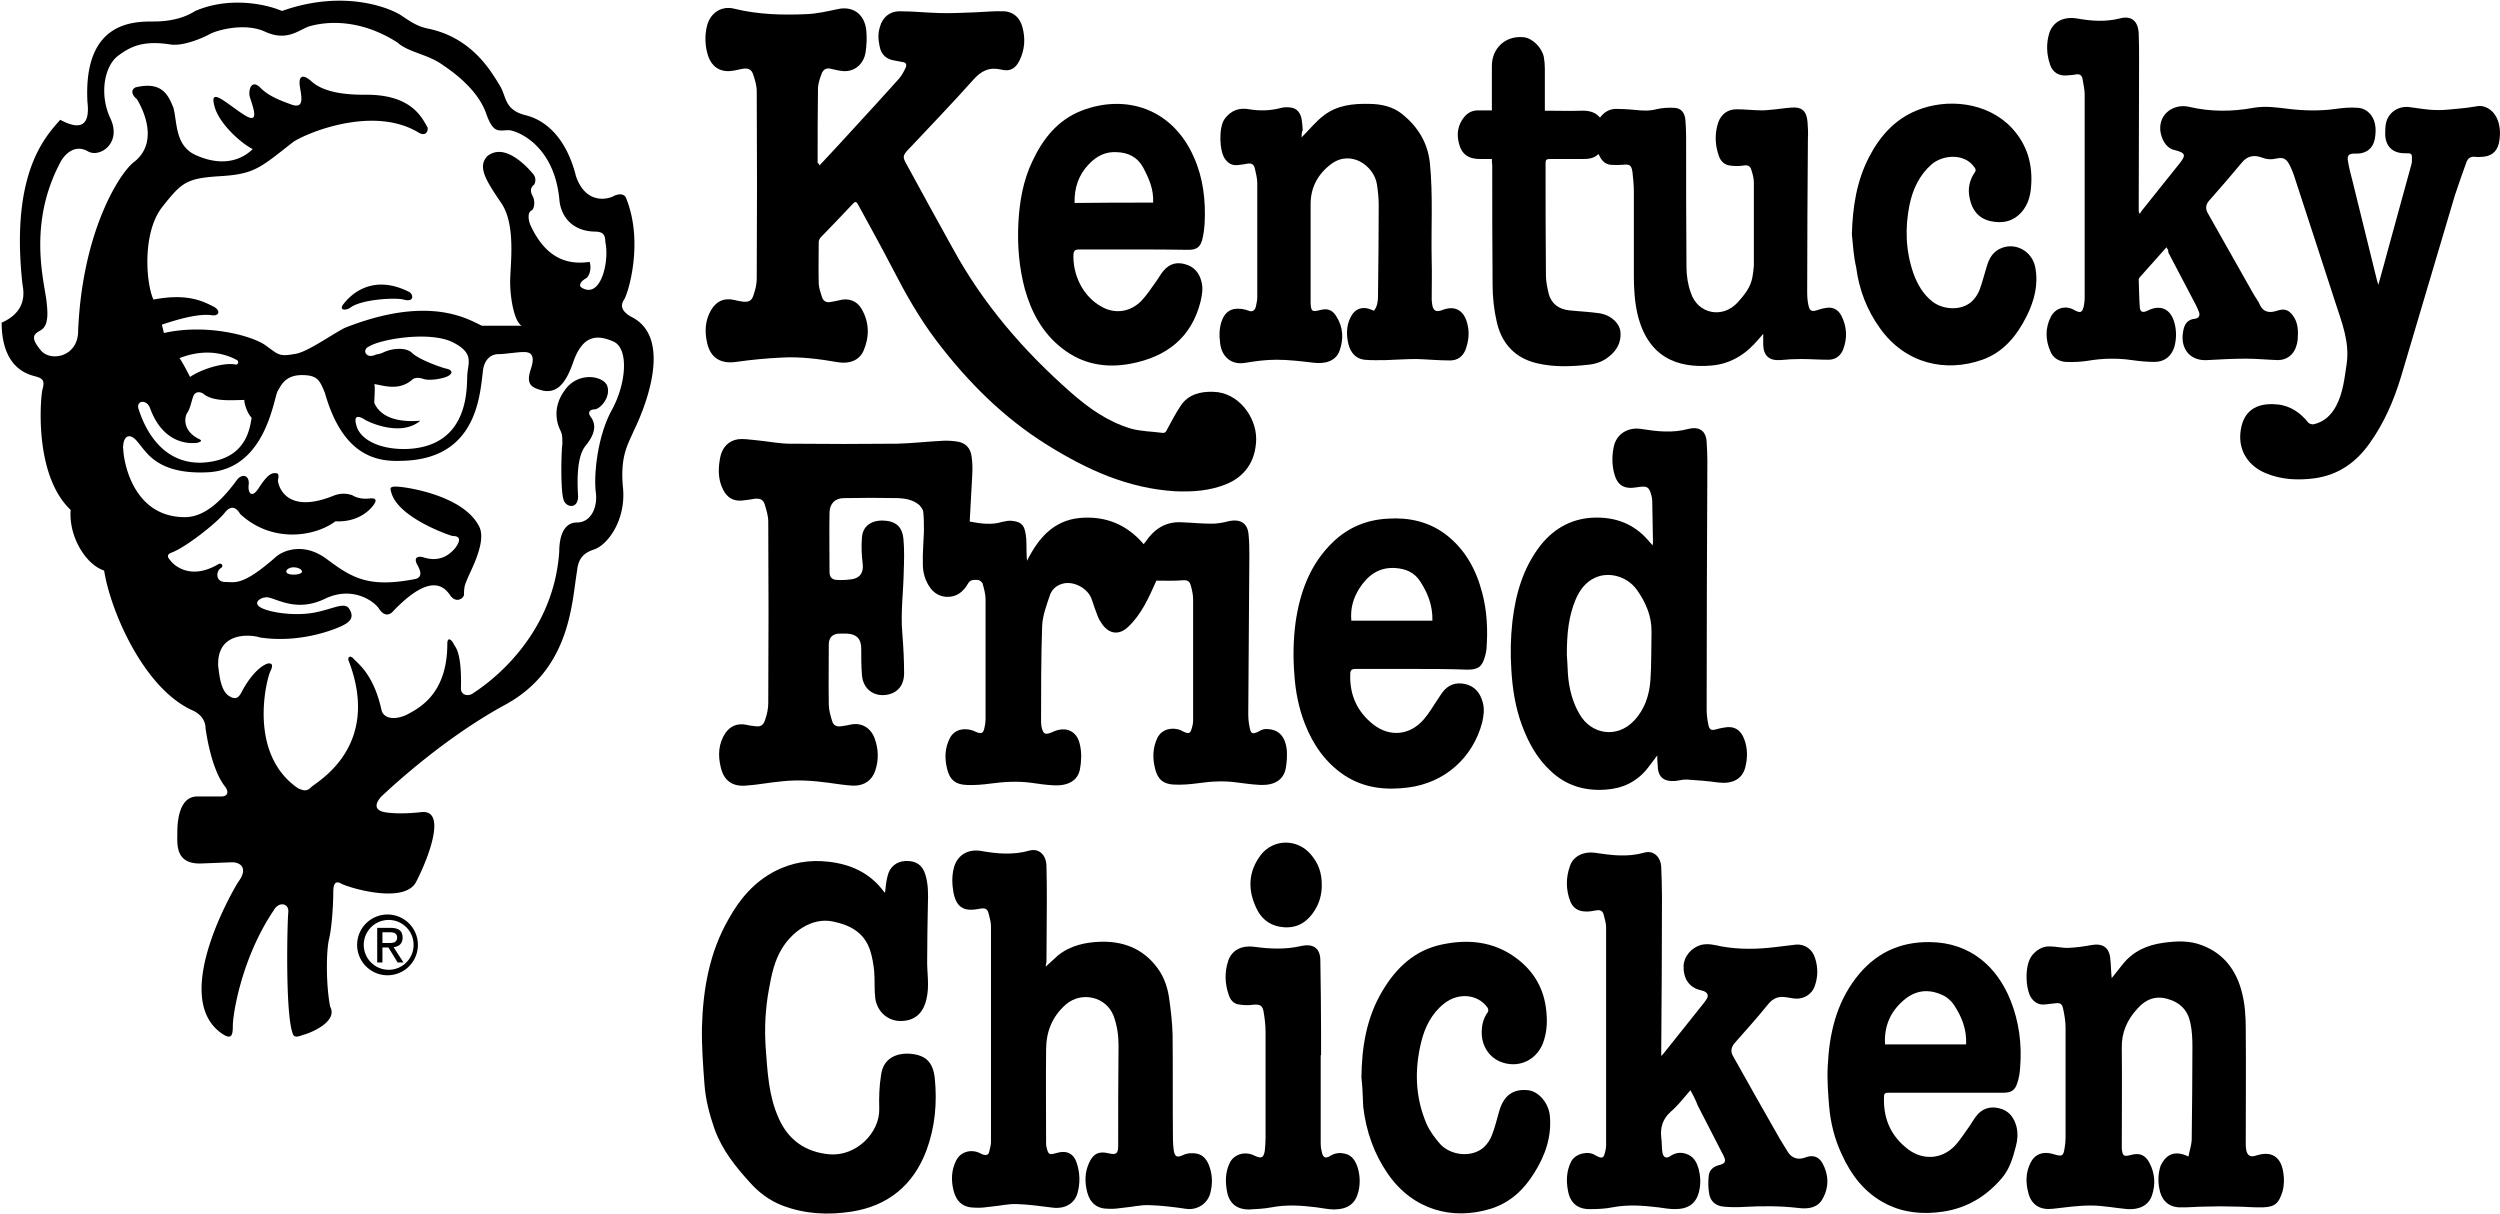 <?xml version="1.0" encoding="UTF-8" standalone="no"?>
<!-- Generator: Adobe Illustrator 22.1.0, SVG Export Plug-In . SVG Version: 6.00 Build 0)  -->

<svg
   xmlns:dc="http://purl.org/dc/elements/1.1/"
   xmlns:cc="http://creativecommons.org/ns#"
   xmlns:rdf="http://www.w3.org/1999/02/22-rdf-syntax-ns#"
   xmlns:svg="http://www.w3.org/2000/svg"
   xmlns="http://www.w3.org/2000/svg"
   xmlns:sodipodi="http://sodipodi.sourceforge.net/DTD/sodipodi-0.dtd"
   xmlns:inkscape="http://www.inkscape.org/namespaces/inkscape"
   version="1.1"
   id="Layer_1"
   x="0px"
   y="0px"
   viewBox="0 0 693.745 336.764"
   xml:space="preserve"
   sodipodi:docname="Kentucky_Fried_Chicken_1978.svg"
   width="693.745"
   height="336.764"
   inkscape:version="0.92.3 (2405546, 2018-03-11)"><defs
   id="defs41" /><sodipodi:namedview
   pagecolor="#ffffff"
   bordercolor="#666666"
   borderopacity="1"
   objecttolerance="10"
   gridtolerance="10"
   guidetolerance="10"
   inkscape:pageopacity="0"
   inkscape:pageshadow="2"
   inkscape:window-width="943"
   inkscape:window-height="480"
   id="namedview39"
   showgrid="false"
   fit-margin-top="0"
   fit-margin-left="0"
   fit-margin-right="0"
   fit-margin-bottom="0"
   inkscape:zoom="0.22627417"
   inkscape:cx="285.34501"
   inkscape:cy="157.55449"
   inkscape:window-x="587"
   inkscape:window-y="257"
   inkscape:window-maximized="0"
   inkscape:current-layer="g251" />
<g
   id="g36"
   transform="translate(194.792,2.226)">
	<path
   d="m 126.1,158.9 c -2.1,4.7 -4.1,9.3 -7.8,12.8 -2.5,2.4 -5.3,2.1 -7.3,-0.8 -0.5,-0.7 -0.9,-1.4 -1.2,-2.2 -0.6,-1.5 -1.1,-3 -1.6,-4.5 -1,-3.2 -5.2,-5.4 -8.3,-4.4 -1.7,0.5 -2.9,1.7 -3.4,3.3 -0.9,2.7 -2,5.6 -2.1,8.4 -0.3,8.9 -0.3,17.8 -0.3,26.7 0,0.4 0.1,0.7 0.1,1.1 0.5,2.3 1,2.5 3.1,1.6 3.6,-1.7 6.8,-0.4 7.6,3.6 0.5,2.2 0.4,4.5 0,6.7 -0.6,3.2 -3.3,4.7 -7.3,4.5 -2.1,-0.1 -4.1,-0.4 -6.2,-0.7 -3.7,-0.5 -7.5,-0.3 -11.2,0.2 -2.2,0.3 -4.5,0.5 -6.7,0.4 -3.2,-0.1 -4.8,-1.5 -5.5,-4.6 -0.7,-2.9 -0.6,-5.7 0.8,-8.4 1.3,-2.5 4,-2.9 6.4,-2.1 0.3,0.1 0.6,0.3 0.9,0.4 1.4,0.6 2,0.4 2.3,-1.2 0.2,-0.8 0.3,-1.6 0.3,-2.4 0,-11.1 0,-22.2 0,-33.2 0,-1.4 -0.4,-2.9 -0.8,-4.3 -0.1,-0.5 -0.9,-1.1 -1.4,-1.1 -0.9,0 -1.9,-0.2 -2.6,0.9 -1.3,2.3 -3.1,3.9 -6,3.8 -1.8,-0.1 -3.3,-0.9 -4.4,-2.3 -1.5,-2 -2.2,-4.3 -2.2,-6.7 -0.1,-3.1 0.2,-6.1 0.3,-9.2 0,-1.8 0,-3.7 -0.2,-5.5 -0.1,-0.6 -0.6,-1.2 -1,-1.7 -1.7,-1.5 -3.8,-1.9 -5.9,-2 -5,-0.1 -10.1,-0.1 -15.1,0 -2.5,0 -4,1.6 -4,4.1 -0.1,5.4 0,10.9 0,16.3 0,1.5 0.6,2.2 2,2.3 1.4,0.1 2.9,0 4.3,-0.2 2.3,-0.4 3.2,-2 2.9,-4.3 -0.3,-2.4 -0.4,-4.9 -0.2,-7.3 0.3,-3.9 3.7,-5 6.8,-4.6 2.8,0.3 4.4,1.9 4.7,4.9 0.3,3 0.2,6.1 0.1,9.1 -0.1,5.7 -0.9,11.5 -0.4,17.2 0.3,3.7 0.5,7.5 0.5,11.2 0,2.9 -1.5,5 -4,5.7 -4,1.1 -7.4,-1.2 -7.7,-5.3 -0.2,-2.5 -0.2,-4.9 -0.2,-7.4 0,-2.6 -1.3,-4 -4,-4.1 -0.7,0 -1.4,0 -2.2,0 -1.7,0.1 -2.7,1 -2.8,2.8 0,5.6 -0.1,11.3 0,16.9 0,1.5 0.5,3.1 0.9,4.5 0.4,1.3 1.2,1.7 2.6,1.5 0.9,-0.1 1.9,-0.3 2.8,-0.5 2.8,-0.5 5.3,0.9 6.4,3.8 1.1,3 1.2,6 0.2,9 -0.9,2.7 -3,4.2 -6,4.2 -2.3,-0.1 -4.6,-0.5 -6.9,-0.8 -4.4,-0.6 -8.7,-0.9 -13.1,-0.4 -3.4,0.3 -6.8,1 -10.2,1.2 -3.7,0.2 -5.9,-1.6 -6.7,-5.2 -0.8,-3.3 -0.6,-6.5 1.3,-9.4 1.4,-2 3.4,-2.8 5.8,-2.3 0.8,0.2 1.6,0.3 2.5,0.4 1.6,0.2 2.3,-0.3 2.8,-2 0.5,-1.4 0.8,-3 0.8,-4.4 0.1,-16.8 0.1,-33.6 0,-50.4 0,-1.6 -0.5,-3.2 -1,-4.8 -0.4,-1.4 -1.5,-1.7 -2.9,-1.5 -1.2,0.2 -2.4,0.4 -3.7,0.5 -2.3,0.1 -3.9,-1 -4.9,-3 -1.2,-2.3 -1.4,-4.8 -1.1,-7.3 0.1,-1 0.3,-2 0.6,-2.9 0.9,-2.5 3,-3.9 5.6,-3.9 1.6,0 3.2,0.3 4.7,0.4 2.9,0.3 5.9,0.9 8.8,0.9 9.9,0.1 19.8,0.1 29.6,0 4.2,-0.1 8.4,-0.6 12.5,-0.8 1.4,-0.1 2.8,0 4.2,0.2 2.3,0.3 3.7,1.8 4,4 0.3,1.8 0.3,3.6 0.2,5.4 -0.2,4.3 -0.5,8.5 -0.7,12.8 3.1,0.6 6.1,1 9,0.1 0.9,-0.2 1.8,-0.4 2.7,-0.3 3.2,0.3 3.7,1.8 4,5.1 0.1,2 0,4 0.2,6 3.1,-6.2 7.3,-11.2 14.7,-11.9 7.1,-0.6 13,1.8 17.7,7.3 0.2,-0.3 0.3,-0.5 0.5,-0.7 2.4,-3.5 5.5,-5.6 9.9,-5.4 2.8,0.1 5.6,0.4 8.5,0.4 1.6,0 3.1,-0.3 4.7,-0.7 3.3,-0.7 5.3,0.6 5.5,3.9 0.2,2 0.2,3.9 0.2,5.9 -0.1,14.5 -0.2,29 -0.3,43.6 0,1.3 0.1,2.6 0.4,3.9 0.3,1.7 0.8,1.9 2.4,1.1 0.5,-0.3 1.1,-0.6 1.7,-0.7 3.7,-0.2 5.8,1.8 6.2,5.9 0.1,1.7 0,3.4 -0.3,5 -0.6,3.1 -3,4.7 -6.9,4.6 -2.2,-0.1 -4.4,-0.4 -6.7,-0.7 -3.6,-0.5 -7.1,-0.3 -10.6,0.2 -2.2,0.3 -4.5,0.5 -6.7,0.4 -3.1,-0.1 -4.7,-1.5 -5.4,-4.6 -0.7,-2.9 -0.6,-5.7 0.7,-8.4 1.3,-2.5 4.1,-3 6.5,-2.1 0,0 0.1,0 0.1,0.1 2.5,1.3 2.6,0.8 3.2,-1.7 0.1,-0.5 0.1,-1 0.1,-1.4 0,-11.1 0,-22.2 0,-33.2 0,-1.4 -0.3,-2.8 -0.7,-4.1 -0.3,-1.1 -1,-1.4 -2.2,-1.3 -2.2,0.2 -4.8,0.1 -7.3,0.1 z"
   id="path2"
   inkscape:connector-curvature="0" />
	<path
   d="m 406.4,66.4 c -2.6,2.9 -5,5.6 -7.4,8.3 -0.1,0.2 -0.3,0.4 -0.3,0.6 0.1,2.6 0.1,5.2 0.3,7.8 0.1,1.3 0.9,1.5 2.1,0.9 3.6,-1.8 6.4,-0.6 7.5,3.3 0.6,2.2 0.6,4.5 0,6.7 -0.8,2.6 -2.7,4.2 -5.5,4.2 -2.1,0 -4.2,-0.2 -6.3,-0.5 -4.1,-0.6 -8.2,-0.5 -12.3,0.2 -2,0.3 -4,0.4 -6,0.3 -1.9,-0.1 -3.6,-1.1 -4.3,-2.9 -1.4,-3.2 -1.5,-6.4 0.1,-9.6 1.3,-2.5 4.1,-3.3 6.5,-1.9 1.8,1 2.3,0.7 2.7,-1.3 0.1,-0.7 0.2,-1.3 0.2,-2 0,-18.9 0,-37.8 0,-56.6 0,-1.4 -0.4,-2.9 -0.6,-4.3 -0.2,-0.9 -0.7,-1.3 -1.7,-1.2 -0.9,0.2 -1.7,0.2 -2.6,0.3 -2.2,0.2 -4,-0.8 -4.7,-3 -1,-2.9 -1.1,-5.9 -0.2,-8.8 1.1,-3.2 4,-4.6 7.7,-4 3.9,0.7 7.8,1 11.8,0 3.3,-0.9 5.1,0.7 5.3,4.1 0.1,2.5 0.1,5 0.1,7.6 0,13.9 -0.1,27.8 -0.1,41.6 0,0.2 0,0.5 0.3,0.9 0.2,-0.3 0.3,-0.5 0.5,-0.8 3.5,-4.3 6.9,-8.7 10.4,-13 2,-2.5 1.9,-3.1 -1.3,-3.9 -2.5,-0.6 -3.6,-3.2 -3.9,-5.3 -0.5,-4.9 3.9,-7.6 7.9,-6.7 5.9,1.4 11.9,1.4 17.9,0.3 3.4,-0.6 6.6,-0.1 9.9,0.3 4.3,0.5 8.6,0.6 12.9,0 2.1,-0.3 4.3,-0.5 6.4,-0.3 2.7,0.3 4.5,2.6 4.7,5.4 0.1,1.1 0,2.2 -0.2,3.3 -0.5,2.5 -2.2,3.9 -4.8,4 -0.3,0 -0.6,0 -1,0 -1.3,0 -1.8,0.5 -1.7,1.7 0.3,2 0.8,3.9 1.3,5.8 2.3,9.3 4.6,18.7 6.9,28 0.1,0.3 0.2,0.5 0.3,0.9 1,-3.5 1.9,-6.9 2.8,-10.2 2.1,-7.8 4.3,-15.5 6.4,-23.3 0,-0.2 0.1,-0.3 0.1,-0.5 0.1,-2.6 0.1,-2.5 -2,-2.5 -3.3,0 -5.3,-1.9 -5.4,-5.2 0,-1.2 0,-2.4 0.3,-3.5 0.8,-2.8 3.5,-4.5 6.5,-4.1 2.5,0.3 4.9,0.8 7.4,0.8 2.4,0.1 4.8,-0.3 7.3,-0.5 1.4,-0.1 2.8,-0.4 4.3,-0.6 2.4,-0.2 4.6,1.5 5.5,4.1 0.7,2.1 0.7,4.2 0.2,6.4 -0.6,2.3 -2.2,3.5 -4.7,3.6 -0.6,0 -1.1,0.1 -1.7,0 -1.4,-0.2 -2.2,0.4 -2.6,1.6 -1.1,3.1 -2.2,6.1 -3.2,9.2 -5,16.7 -9.9,33.5 -14.9,50.2 -2,6.6 -4.7,12.9 -8.8,18.6 -3.8,5.3 -8.7,8.7 -15.2,9.6 -4.6,0.6 -9.2,0.4 -13.5,-1.4 -4.7,-1.9 -7.5,-6 -7.1,-11 0.5,-6 4.1,-8.7 10.2,-8.1 3.6,0.3 6.5,2.3 8.7,5.1 0.3,0.3 1.1,0.5 1.5,0.4 2.9,-0.7 4.8,-2.5 6.2,-5.1 1.9,-3.6 2.3,-7.6 2.9,-11.6 0.9,-6.2 -1.4,-11.7 -3.2,-17.3 -3.8,-11.8 -7.7,-23.6 -11.5,-35.3 -0.3,-0.8 -0.6,-1.6 -1,-2.4 -1,-2 -1.8,-2.5 -4,-2 -1.3,0.3 -2.5,0.2 -3.8,-0.3 -2.1,-0.8 -4,-0.5 -5.5,1.3 -3,3.6 -6.1,7.2 -9.2,10.7 -0.9,1 -1,2.2 -0.4,3.3 4.2,7.4 8.4,14.9 12.6,22.3 0.6,1.1 1.5,2.2 2,3.4 0.9,1.9 2.6,2.2 4.7,1.5 1.8,-0.6 3,-0.4 4.2,1.1 1.7,2.1 1.7,4.5 1.5,7.1 -0.1,0.6 -0.2,1.2 -0.4,1.7 -0.7,2.3 -2.6,3.8 -5.1,3.8 -3,-0.1 -5.9,-0.4 -8.8,-0.4 -3.6,0 -7.2,0.2 -10.8,0.4 -4.6,0.3 -7.5,-3 -6.7,-7.8 0.3,-2 1.1,-3.5 3.4,-3.7 1,-0.1 1.4,-1 1,-1.9 -0.3,-0.7 -0.6,-1.5 -1,-2.2 -2.5,-4.8 -5,-9.5 -7.5,-14.3 0.1,-0.4 -0.1,-0.8 -0.5,-1.4 z"
   id="path4"
   inkscape:connector-curvature="0" />
	<path
   d="m 32.6,43.7 c 3.4,-3.6 6.6,-7.1 9.8,-10.6 4.1,-4.5 8.2,-8.9 12.2,-13.4 0.8,-0.9 1.4,-2 1.9,-3.1 C 56.9,15.8 56.7,15.1 55.7,15 55,14.9 54.3,14.7 53.6,14.6 51.3,14.3 49.7,13 49.3,10.6 48.9,8.8 48.8,7 49.4,5.2 c 0.7,-2.6 2.7,-4.3 5.4,-4.3 3.7,0 7.5,0.4 11.2,0.5 3.2,0.1 6.4,-0.1 9.7,-0.2 2.7,-0.1 5.5,-0.4 8.2,-0.3 2.6,0.2 4.3,1.8 5,4.3 0.9,3.2 0.7,6.4 -0.8,9.4 -1.1,2.2 -2.6,3.1 -5,2.5 -3.3,-0.8 -5.6,0.3 -7.8,2.8 -5.7,6.4 -11.6,12.5 -17.4,18.7 -0.2,0.2 -0.3,0.3 -0.5,0.5 -1.7,1.8 -1.8,2.2 -0.6,4.3 4.2,7.8 8.5,15.5 12.8,23.3 8.4,15.4 19.7,28.5 32.8,40 4.9,4.3 10.2,8.1 16.6,10 2.8,0.8 5.9,0.8 8.8,1.2 0.9,0.1 1.1,-0.6 1.4,-1.2 1.2,-2.1 2.3,-4.4 3.7,-6.4 2.1,-3.1 5.4,-3.9 8.9,-3.8 7,0.1 12,6.9 12,13.1 -0.1,6.4 -3.4,10.6 -8.5,12.6 -4.5,1.8 -9.2,2.1 -14,1.9 -13.1,-0.8 -24.5,-6 -35.4,-12.8 C 83.8,113.8 73.8,103.8 65.2,92.5 60.4,86.2 56.5,79.3 52.9,72.3 49.8,66.3 46.5,60.4 43.3,54.5 42.8,53.6 42.5,53.7 41.9,54.3 39,57.4 36,60.5 33,63.6 c -0.3,0.3 -0.6,0.9 -0.6,1.3 0,3.8 -0.1,7.5 0,11.3 0,1.4 0.5,2.7 0.9,4 0.3,1 1.1,1.6 2.2,1.4 0.9,-0.1 1.7,-0.3 2.6,-0.5 2.5,-0.7 4.9,0.1 6.2,2.4 2.2,3.8 2.2,7.8 0.5,11.7 -1.2,2.6 -3.9,3.6 -7,3.1 -5.2,-0.9 -10.4,-1.6 -15.7,-1.3 -4.2,0.2 -8.4,0.6 -12.6,1.2 -4.2,0.6 -7,-1 -8,-5 -0.8,-3.3 -0.7,-6.5 1.1,-9.5 1.5,-2.4 3.5,-3.3 6.3,-2.7 0.9,0.2 1.7,0.4 2.6,0.5 1.6,0.1 2.3,-0.3 2.8,-1.8 0.5,-1.5 0.9,-3 0.9,-4.5 0.1,-17.4 0.1,-34.7 0,-52.1 0,-1.6 -0.5,-3.2 -1,-4.7 C 13.7,16.9 12.7,16.6 11.1,16.9 9.7,17.2 8.2,17.6 6.8,17.5 4,17.3 2.1,15.4 1.4,12.2 0.8,9.7 0.8,7.1 1.5,4.6 2.5,1.2 5.6,-0.7 9,0.2 15.5,1.8 22.2,2 28.9,1.7 c 3,-0.1 5.9,-0.8 8.8,-1.4 4,-0.9 7.4,1.2 7.9,5.9 0.2,2 0.1,4.1 -0.2,6.2 -0.5,2.9 -2.6,4.9 -5.3,5.1 -1.4,0.1 -2.8,-0.3 -4.2,-0.6 -1.3,-0.4 -2.1,0.1 -2.6,1.1 -0.5,1.3 -1,2.7 -1.1,4.1 -0.1,7 -0.1,13.9 -0.1,20.9 0.4,0.2 0.4,0.3 0.5,0.7 z"
   id="path6"
   inkscape:connector-curvature="0" />
	<path
   d="m 219.2,41.9 c -1.2,0 -2.3,0 -3.3,0 -3.3,0 -5.2,-1.4 -5.9,-4.6 -0.6,-2.5 -0.2,-4.8 1.4,-6.9 1,-1.3 2.3,-2 4,-2 1.2,0 2.4,0 3.8,0 0,-0.5 0,-0.9 0,-1.3 0,-3.7 0,-7.4 0,-11 0,-5 3.8,-8.5 8.8,-8 2.3,0.2 5,2.7 5.6,5.4 0.2,1.1 0.3,2.2 0.3,3.3 0,3.4 0,6.8 0,10.2 0,0.4 0,0.9 0,1.5 0.6,0 1,0 1.5,0 2.8,0 5.5,0.1 8.3,0 2.1,-0.1 4.1,0.2 5.5,1.9 1.2,-1.6 2.8,-2.5 4.7,-2.4 2.2,0 4.4,0.2 6.5,0.4 1.5,0.1 2.9,0.1 4.4,-0.3 1.6,-0.4 3.4,-0.5 5.1,-0.4 1.8,0.1 2.8,1.3 3,3.3 0.1,1.5 0.2,3 0.2,4.5 0,12.1 0,24.2 0.1,36.4 0,2.4 0.4,4.9 1.2,7.1 1.9,5.9 8.8,7.3 13,2.7 1.9,-2.1 3.6,-4.2 4.1,-7 0.2,-1.1 0.3,-2.1 0.4,-3.2 0,-7.7 0,-15.4 0,-23 0,-1.2 -0.3,-2.4 -0.7,-3.6 -0.3,-1 -0.9,-1.4 -2.1,-1.2 -1.3,0.2 -2.6,0.2 -3.9,0 -1.5,-0.2 -2.5,-1.2 -3,-2.6 -1.1,-3.1 -1.2,-6.2 -0.2,-9.3 0.8,-2.3 2.6,-3.7 5.1,-3.7 2.4,0 4.8,0.3 7.1,0.3 1.3,0 2.5,-0.2 3.8,-0.3 1.8,-0.2 3.6,-0.5 5.3,-0.5 2.3,0.1 3.3,1.4 3.5,4.1 0.1,1.5 0.2,3 0.1,4.4 -0.1,14.3 -0.2,28.6 -0.2,42.8 0,1.3 0.1,2.6 0.4,3.8 0.3,1.3 0.9,1.6 2.2,1.2 0.7,-0.2 1.4,-0.5 2.2,-0.6 2.1,-0.5 3.7,0.2 4.7,2.1 1.5,3 1.7,6.1 0.5,9.3 -0.7,1.8 -2.1,2.9 -4.1,2.9 -2.5,0 -5.1,-0.2 -7.6,-0.2 -1.9,0 -3.9,0.1 -5.8,0.3 -3,0.2 -4.6,-1.2 -4.7,-4.2 0,-0.9 0,-1.8 0,-3.1 -0.6,0.7 -0.9,1.1 -1.3,1.5 -3.4,4.1 -7.6,6.8 -12.9,7.3 -9.9,0.9 -17.9,-2.5 -20.7,-14.3 -0.8,-3.5 -1,-7.1 -1,-10.7 0,-7.8 0,-15.5 0,-23.3 0,-1.8 -0.2,-3.7 -0.4,-5.5 -0.3,-1.9 -0.9,-2.1 -2.7,-1.9 -1.1,0.1 -2.3,0.1 -3.4,0 -1.7,-0.2 -2.6,-1.4 -3.3,-3 -1.3,1.3 -2.9,1.4 -4.5,1.4 -3,0 -6,0 -9,0 -0.9,0 -1.2,0.2 -1.2,1.1 0,10.4 0,20.8 0.1,31.2 0,1.7 0.4,3.5 0.8,5.2 0.8,2.8 2.9,4.2 5.7,4.5 2.8,0.3 5.6,0.4 8.3,0.8 3.3,0.5 5.7,2.8 5.9,5.3 0.2,2.9 -1.1,5.1 -3.3,6.8 -1.7,1.4 -3.7,2 -5.7,2.2 -4.7,0.5 -9.4,0.7 -14.1,-0.4 -6.1,-1.4 -9.8,-5.4 -11.2,-11.3 -0.8,-3.4 -1.2,-7 -1.2,-10.5 -0.1,-11.1 -0.1,-22.2 -0.1,-33.2 -0.1,-0.7 -0.1,-1.1 -0.1,-1.7 z"
   id="path8"
   inkscape:connector-curvature="0" />
	<path
   d="m 274.3,300.3 c -1.9,2.2 -3.5,4.3 -5.5,6 -2.2,2 -2.9,4.3 -2.6,7.1 0.2,1.3 0.1,2.7 0.3,4 0.2,1.5 1,2 2.2,1.2 1.6,-1.1 3.3,-1.2 5,-0.4 1.7,0.8 2.4,2.3 2.9,4 0.5,2.1 0.6,4.1 0.1,6.2 -0.8,3.3 -2.9,4.9 -6.7,4.9 -1.6,0 -3.2,-0.3 -4.7,-0.5 -4.2,-0.5 -8.4,-0.8 -12.6,0 -2,0.4 -4,0.5 -6.1,0.5 -3.6,0.1 -5.7,-1.7 -6.3,-5.2 -0.5,-2.7 -0.4,-5.4 0.9,-8 1.2,-2.3 4.8,-3 6.6,-1.8 0.3,0.2 0.6,0.3 1,0.5 0.8,0.4 1.4,0.2 1.6,-0.6 0.3,-0.9 0.5,-1.8 0.5,-2.7 0,-20.1 0,-40.2 0,-60.4 0,-1.2 -0.4,-2.4 -0.7,-3.6 -0.3,-1 -1,-1.3 -2,-1.1 -1.1,0.2 -2.2,0.4 -3.3,0.3 -1.8,-0.1 -3.2,-1 -3.9,-2.7 -1.3,-3.3 -1.3,-6.7 -0.1,-10 0.9,-2.6 3.7,-4 6.8,-3.6 4.6,0.7 9.1,1.3 13.7,0 2.6,-0.8 4.7,1.1 4.8,4.1 0.1,2.7 0.2,5.4 0.2,8 0,14.3 -0.1,28.6 -0.2,43 0,0.3 0,0.7 0,1.3 0.3,-0.3 0.4,-0.4 0.5,-0.5 3.8,-4.8 7.6,-9.5 11.4,-14.3 0.2,-0.3 0.5,-0.6 0.7,-1 0.6,-1 0.3,-1.7 -0.8,-2.2 -0.4,-0.1 -0.8,-0.2 -1.1,-0.3 -3,-0.8 -4.6,-3.2 -4.5,-6.7 0.1,-2.6 2.1,-5 4.8,-5.8 2,-0.5 3.8,0 5.7,0.4 5,0.9 9.9,0.8 14.9,0.2 1.9,-0.2 3.9,-0.5 5.8,-0.7 2.4,-0.2 4.6,1.3 5.3,3.8 0.8,2.5 0.8,5 0,7.4 -0.8,2.7 -3.4,4.2 -6.2,3.7 -0.6,-0.1 -1.3,-0.2 -1.9,-0.3 -2,-0.3 -3.5,0.2 -4.9,1.9 -3,3.7 -6.2,7.3 -9.4,10.9 -0.9,1.1 -1.1,2.3 -0.4,3.5 4.3,7.7 8.6,15.3 13,23 0.7,1.2 1.5,2.4 2.2,3.6 1.1,1.8 2.9,2.3 4.8,1.6 2,-0.8 3.7,-0.4 4.8,1.5 1.8,3.2 1.9,6.7 0.1,9.9 -1.4,2.6 -4,2.9 -6.6,2.6 -5.1,-0.6 -10.3,-0.6 -15.4,-0.3 -1.9,0.1 -3.7,0.1 -5.6,-0.1 -2.1,-0.2 -3.6,-1.5 -3.9,-3.6 -0.3,-1.7 -0.3,-3.4 -0.1,-5.1 0.2,-1.5 1.3,-2.4 2.8,-2.8 1.7,-0.4 2.1,-1 1.3,-2.6 -2.4,-4.7 -4.8,-9.3 -7.2,-14 -0.5,-1.4 -1.2,-2.7 -2,-4.2 z"
   id="path10"
   inkscape:connector-curvature="0" />
	<path
   d="m 95.4,266 c 1.2,-1.1 2.3,-2.1 3.4,-3.1 3.5,-2.8 7.7,-3.7 12.1,-3.8 5.9,-0.1 11,1.8 14.8,6.4 2.2,2.6 3.4,5.7 3.9,9 0.5,3.4 0.9,6.9 1,10.3 0.1,9.7 0,19.4 0.1,29.2 0,1 0.1,1.9 0.2,2.9 0.3,1.9 0.9,2.2 2.6,1.4 1.3,-0.6 2.6,-0.6 3.8,-0.4 2,0.4 3,2 3.6,3.8 0.8,2.4 0.8,4.9 0.1,7.4 -0.9,2.9 -3.8,4.6 -6.8,4.1 -3.4,-0.5 -6.7,-0.9 -10.1,-1 -2.3,-0.1 -4.7,0.5 -7,0.7 -1.5,0.2 -2.9,0.4 -4.4,0.3 -3.1,0 -5,-1.6 -5.8,-4.6 -0.7,-2.8 -0.7,-5.6 0.6,-8.3 1.2,-2.5 2.7,-3.1 5.3,-2.5 2.1,0.5 2.7,0.2 2.7,-2.1 0,-9.3 0,-18.6 0.1,-27.8 0,-2.9 -0.4,-5.6 -1.4,-8.3 -2.1,-5.3 -8.9,-6.8 -13.2,-3.1 -3.9,3.4 -5.5,7.7 -5.5,12.6 -0.1,8.7 0,17.4 0,26 0,0.3 0,0.6 0.1,0.9 0.5,2.3 0.8,2.3 2.9,1.7 2.7,-0.8 4.7,0.2 5.5,2.8 0.9,2.7 1,5.6 0.2,8.4 -0.8,2.8 -3.4,4.4 -6.8,4 -3.3,-0.4 -6.7,-0.9 -10,-1 -2.4,-0.1 -4.7,0.5 -7.1,0.7 -1.5,0.2 -3,0.4 -4.5,0.3 -3.3,0 -5.2,-1.6 -6,-4.8 -0.7,-2.9 -0.6,-5.7 0.8,-8.4 1.2,-2.3 4,-3.1 6.4,-2 0.4,0.2 0.7,0.4 1.1,0.5 0.8,0.2 1.4,0.1 1.6,-0.8 0.2,-0.9 0.5,-1.8 0.5,-2.7 0,-20 0,-39.9 0,-59.9 0,-1.2 -0.4,-2.5 -0.7,-3.7 -0.3,-1.1 -1,-1.4 -2.1,-1.2 -1.1,0.2 -2.3,0.4 -3.4,0.3 -2.3,-0.2 -3.6,-1.7 -4.2,-4.7 -0.4,-2.3 -0.5,-4.6 0.1,-6.9 0.9,-3.5 3.9,-5.3 7.5,-4.7 4.5,0.8 9,1.2 13.5,-0.1 2.6,-0.7 4.7,1.2 4.7,4.4 0.1,3.3 0.1,6.6 0.1,9.8 0,5.6 -0.1,11.1 -0.1,16.7 -0.2,0.8 -0.2,1 -0.2,1.3 z"
   id="path12"
   inkscape:connector-curvature="0" />
	<path
   d="m 265.1,207.4 c -1.1,1.4 -1.9,2.6 -2.8,3.7 -3,3.7 -6.9,5.5 -11.6,5.8 -5.9,0.4 -11,-1.2 -15.2,-5.2 -3.8,-3.5 -6.2,-7.9 -8,-12.8 -1.8,-4.9 -2.6,-10.1 -2.9,-15.3 -0.3,-4.5 -0.2,-8.9 0.3,-13.4 0.9,-7.7 3,-14.9 7.8,-21.1 4,-5 9.2,-7.7 15.6,-7.7 5.5,0 10.2,1.8 14,6 0.4,0.5 0.9,1 1.5,1.7 0.1,-0.5 0.1,-0.7 0.1,-1 -0.1,-3.8 -0.1,-7.6 -0.2,-11.4 0,-0.3 -0.1,-0.6 -0.1,-0.9 -0.7,-3 -1.2,-3.3 -4.2,-2.8 -3.5,0.6 -5.4,-0.5 -6.3,-4 -0.6,-2.5 -0.6,-5 0,-7.6 1,-3.7 4.4,-5.1 7.5,-4.6 4.4,0.7 8.7,1.2 13.1,0 2.7,-0.7 4.9,0.2 5.1,3.6 0.1,1.8 0.2,3.5 0.2,5.3 -0.1,23 -0.2,46 -0.2,69 0,1.4 0.2,2.9 0.5,4.3 0.3,1.3 0.8,1.5 2,1.2 0.7,-0.2 1.5,-0.4 2.2,-0.5 2.8,-0.6 4.7,0.5 5.7,3.1 1,2.6 1,5.3 0.3,8 -0.9,3.3 -3.7,4.6 -7.6,4.1 -2.8,-0.4 -5.6,-0.6 -8.5,-0.8 -1.1,-0.1 -2.3,0.3 -3.4,0.4 -3.3,0.2 -4.8,-1.2 -4.8,-4.6 -0.1,-0.8 -0.1,-1.5 -0.1,-2.5 z m -25.1,-28 c 0.1,1.2 0.2,3.3 0.3,5.4 0.3,3.9 1.2,7.7 3.2,11.1 3.3,5.8 10.5,6.8 15.1,1.9 3,-3.1 4.3,-7.1 4.6,-11.3 0.3,-4.4 0.2,-8.8 0.3,-13.3 0.1,-4.4 -1.6,-8.3 -4.1,-11.8 -2.7,-3.7 -7.7,-5.1 -11.6,-3.3 -2.6,1.2 -4.2,3.4 -5.3,5.9 -2,4.7 -2.5,9.6 -2.5,15.4 z"
   id="path14"
   inkscape:connector-curvature="0" />
	<path
   d="m 50.8,245.5 c 0.2,-1.6 0.3,-3.1 0.7,-4.6 0.6,-2.6 2.5,-4.1 5,-4.2 2.9,-0.1 4.7,1.1 5.5,3.8 0.8,2.6 0.8,5.3 0.7,8.1 -0.1,5.1 -0.2,10.3 -0.2,15.4 -0.1,3.7 0.7,7.3 -0.2,11 -0.9,4 -3.3,6.1 -7.2,6.1 -3.5,0 -6.4,-2.5 -7,-6.2 -0.3,-2.5 -0.1,-5 -0.3,-7.5 -0.2,-2 -0.5,-3.9 -1.1,-5.8 -1.6,-5 -5.5,-7.1 -10.3,-8.1 -6.2,-1.3 -11.6,3.2 -14.2,7.5 -2.1,3.4 -2.9,7.3 -3.6,11.2 -1,5.4 -1.3,10.9 -0.9,16.5 0.5,6.6 0.8,13.2 3.6,19.4 2.7,6.1 7.5,9.4 14.1,10 7.4,0.6 14,-6 13.8,-12.7 -0.1,-3.1 0,-6.2 0.5,-9.3 0.6,-4.7 4.3,-6.2 8.2,-5.9 4.3,0.4 6.2,2.4 6.7,6.7 0.7,6.9 0.1,13.6 -2.3,20.1 -3.6,9.6 -10.6,15.4 -20.8,17 -6.5,1 -12.9,0.7 -19.2,-1.7 -3.6,-1.4 -6.5,-3.6 -9,-6.4 -4,-4.4 -7.7,-9 -9.8,-14.8 C 2.1,307.1 1,302.9 0.7,298.7 0.3,293.4 -0.1,288 0,282.7 0.3,272.2 2.1,262 7.4,252.8 c 3.1,-5.6 7.1,-10.3 12.9,-13.3 4.7,-2.4 9.6,-3.2 14.8,-2.6 6.2,0.7 11.5,3.1 15.3,8.2 0.1,0.2 0.3,0.3 0.4,0.4 z"
   id="path16"
   inkscape:connector-curvature="0" />
	<path
   d="m 412.5,318.7 c 0.3,-1.6 0.8,-3.1 0.9,-4.5 0.1,-8.6 0.2,-17.3 0.2,-25.9 0,-2.3 -0.1,-4.6 -0.6,-6.8 -0.7,-3.4 -2.9,-5.6 -6.2,-6.5 -3.3,-1 -6.1,0 -8.4,2.6 -2.9,3.1 -4.5,6.7 -4.4,11 0.1,9.1 0,18.1 0,27.2 0,0.2 0,0.5 0,0.7 0.2,2 0.5,2.3 2.4,1.8 2.5,-0.7 4.1,-0.1 5.3,2.2 1.5,2.9 1.7,5.9 0.7,8.9 -0.9,2.9 -3.6,4.1 -6.8,3.9 -3.4,-0.3 -6.8,-1 -10.2,-1 -3.5,0 -7,0.5 -10.5,0.9 -3.4,0.4 -5.9,-0.9 -6.8,-4.3 -0.8,-2.9 -0.8,-5.7 0.6,-8.5 1.2,-2.4 3.5,-3.2 6.2,-2.4 2.7,0.8 2.9,0.7 3.3,-2.1 0.1,-0.7 0.2,-1.5 0.2,-2.3 0,-10.2 0,-20.4 0,-30.6 0,-1.8 -0.3,-3.6 -0.7,-5.4 -0.3,-1.4 -0.9,-1.6 -2.3,-1.4 -0.9,0.1 -1.8,0.2 -2.7,0.3 -1.6,0.2 -2.9,-0.5 -3.8,-1.8 -1.6,-2.3 -2,-9 0.2,-11.8 1.3,-1.6 3,-2.6 5,-2.5 1.7,0 3.5,0.5 5.2,0.4 2.1,-0.1 4.3,-0.4 6.4,-0.8 3,-0.5 4.8,0.7 5.1,3.7 0.2,1.8 0.2,3.5 0.4,5.5 1.1,-1.4 2.1,-2.6 3.1,-3.9 2.9,-3.6 6.8,-5.3 11.2,-5.9 3.6,-0.5 7.3,-0.7 10.8,0.7 6.1,2.3 9.6,7.1 11.1,13.3 0.8,3.2 1,6.6 1,9.8 0.1,10.6 0,21.1 0,31.7 0,0.6 0,1.2 0.1,1.8 0.3,1.8 1.2,2.3 2.9,1.7 4.1,-1.3 6.7,0.3 7.4,4.6 0.3,1.8 0.3,3.6 -0.2,5.4 -1,3.2 -2,4.3 -5.4,4.4 -2.5,0.1 -5,-0.2 -7.5,-0.2 -2.9,-0.1 -5.7,-0.1 -8.6,0 -2.4,0 -4.9,0.3 -7.3,0.2 -3.1,-0.2 -4.9,-2.2 -5.4,-5.3 -0.4,-2.1 -0.3,-4.2 0.4,-6.3 1.2,-2.5 3.4,-4.6 7.7,-2.5 z"
   id="path18"
   inkscape:connector-curvature="0" />
	<path
   d="m 166.4,35.9 c 2.1,-2.1 4,-4.5 6.3,-6.2 3.6,-2.7 7.9,-3.2 12.3,-3.1 3.4,0 6.7,0.7 9.4,2.9 4.3,3.5 7,7.9 7.6,13.5 0.9,9 0.3,18 0.5,27 0.1,3.6 0,7.2 0,10.8 0,0.6 0.1,1.2 0.2,1.8 0.3,1.4 1.1,1.8 2.5,1.3 4.4,-1.8 6.6,0.7 7.3,4.2 0.5,2.2 0.2,4.5 -0.6,6.7 -0.8,2 -2.3,3 -4.3,3 -3.1,0 -6.2,-0.3 -9.3,-0.4 -2.8,0 -5.6,0.2 -8.4,0.3 -2,0 -4.1,0.1 -6.1,-0.1 -2.4,-0.3 -3.8,-2 -4.4,-4.3 -0.6,-2.5 -0.6,-5 0.5,-7.3 1.2,-2.6 3.4,-3.4 6.1,-2.2 0.1,0.1 0.3,0.1 0.5,0.2 0.9,-1.2 1.1,-2.6 1.1,-3.9 0.1,-8.5 0.2,-17 0.2,-25.4 0,-1.9 -0.2,-3.9 -0.5,-5.8 -0.8,-5.1 -7.2,-9.7 -12.7,-5.6 -3.6,2.7 -5.7,6.4 -5.7,11.1 0,9 0,18 0,27 0,0.1 0,0.2 0,0.4 0.1,2.4 0.4,2.6 2.7,2 1.9,-0.5 3.3,-0.1 4.4,1.7 2,3.1 2.1,6.4 0.9,9.7 -1,2.7 -3.9,3.7 -7.4,3.2 -3.4,-0.4 -6.7,-0.8 -10.1,-0.8 -3,0 -5.9,0.4 -8.9,0.9 -3.4,0.5 -6.2,-1.5 -6.7,-5.4 -0.3,-2.3 -0.3,-4.7 0.7,-6.9 1.2,-2.6 3.4,-3.2 6.3,-2.5 0.3,0.1 0.6,0.2 0.9,0.3 1,0.4 1.7,0 2,-1.1 0.2,-0.9 0.4,-1.8 0.4,-2.7 0,-10.5 0,-21 0,-31.6 0,-1.4 -0.4,-2.8 -0.7,-4.2 -0.3,-1.1 -1,-1.4 -2.1,-1.2 -0.9,0.2 -1.9,0.3 -2.8,0.4 -1.5,0.1 -2.6,-0.6 -3.4,-1.8 -1.5,-2.1 -1.8,-8.7 0,-11.1 1.8,-2.4 4.1,-3.1 6.8,-2.6 3,0.5 5.9,0.4 8.9,-0.4 0.8,-0.2 1.6,-0.2 2.4,-0.1 1.9,0.1 3.1,1.6 3.3,3.9 0.1,0.8 0.2,1.6 0.2,2.4 -0.3,0.6 -0.3,1.4 -0.3,2 z"
   id="path20"
   inkscape:connector-curvature="0" />
	<path
   d="m 197,183.4 c -5.2,0 -10.4,0 -15.6,0 -1.2,0 -1.5,0.4 -1.5,1.5 -0.2,5.8 2,10.5 6.5,14 4.6,3.5 10.1,2.9 13.9,-1.5 1.4,-1.6 2.5,-3.5 3.7,-5.3 0.5,-0.7 0.9,-1.4 1.4,-2.1 1.6,-2.2 3.8,-3 6.4,-2.4 2.7,0.6 4.2,2.5 4.9,5.2 0.5,1.9 0.2,3.7 -0.2,5.5 -2.6,9.8 -10.4,16.7 -20.5,18 -6.2,0.8 -12.2,0.2 -17.6,-3.3 -5.3,-3.5 -8.8,-8.5 -11.1,-14.4 -1.7,-4.4 -2.6,-8.9 -2.9,-13.6 -0.4,-4.8 -0.3,-9.6 0.3,-14.3 1.2,-8.6 4.1,-16.5 10.5,-22.6 4.2,-4 9.3,-6.1 15.1,-6.4 5.8,-0.4 11.3,0.8 16,4.3 5.4,4.1 8.5,9.7 10.2,16.2 1.4,5.2 1.6,10.5 1.2,15.8 -0.1,0.6 -0.2,1.3 -0.4,1.9 -0.8,2.9 -1.9,3.7 -4.9,3.7 -5.2,-0.2 -10.3,-0.2 -15.4,-0.2 z m 5.7,-13.4 c 0.1,-4.2 -1.3,-7.7 -3.4,-10.9 -1.6,-2.5 -4,-3.5 -6.9,-3.7 -4.6,-0.3 -7.7,2.1 -10,5.7 -1.7,2.7 -2.5,5.6 -2.2,8.9 7.5,0 14.9,0 22.5,0 z"
   id="path22"
   inkscape:connector-curvature="0" />
	<path
   d="m 345.4,301 c -5.2,0 -10.5,0 -15.7,0 -1.6,0 -1.7,0.1 -1.7,1.7 -0.1,5.8 2.1,10.5 6.7,14 4.1,3.1 9.3,2.8 12.9,-0.9 1.6,-1.7 2.8,-3.7 4.2,-5.6 0.6,-0.9 1.1,-1.8 1.8,-2.7 1.6,-2.1 3.8,-2.8 6.3,-2.2 2.7,0.6 4.2,2.5 4.9,5.2 0.4,1.8 0.3,3.6 -0.2,5.4 -0.8,3.1 -1.7,6.2 -3.8,8.7 -4.3,5.1 -9.7,8.4 -16.4,9.4 -5.4,0.8 -10.7,0.4 -15.7,-2.1 -6,-3 -9.8,-8 -12.5,-14 -1.9,-4.1 -3,-8.5 -3.4,-13 -0.3,-3.7 -0.6,-7.5 -0.4,-11.2 0.4,-8.9 2.3,-17.3 7.8,-24.5 5.2,-6.8 12,-10.1 20.5,-10 11.3,0.1 18.7,6.9 22.4,16.1 2.4,6 3.2,12.2 2.7,18.6 -0.1,1.5 -0.3,3 -0.8,4.4 -0.6,2 -1.7,2.7 -3.8,2.7 -5.4,0 -10.6,0 -15.8,0 z m 5.4,-13.4 c 0.2,-4.2 -1.2,-7.7 -3.4,-11 -0.8,-1.2 -2.1,-2.3 -3.4,-2.8 -3.8,-1.7 -7.4,-1.2 -10.6,1.6 -3.7,3.2 -5.4,7.3 -5.1,12.2 7.5,0 14.9,0 22.5,0 z"
   id="path24"
   inkscape:connector-curvature="0" />
	<path
   d="m 119.8,67 c -5.1,0 -10.2,0 -15.2,0 -0.9,0 -1.4,0.3 -1.5,1.2 -0.3,5.6 2.5,11.9 8,14.8 3.7,2 7.9,1.3 10.9,-1.8 1.6,-1.7 2.9,-3.8 4.3,-5.7 0.6,-0.9 1.1,-1.8 1.8,-2.6 1.6,-1.9 3.6,-2.5 6,-1.8 2.5,0.7 3.9,2.4 4.5,4.8 0.5,1.8 0.2,3.6 -0.2,5.4 -2.5,10.2 -9.5,15.5 -19.4,17.4 -6.9,1.3 -13.4,0.2 -19.1,-4.3 C 94.5,90.2 91.4,84.4 89.6,78 88,72 87.5,65.9 87.8,59.8 c 0.3,-6 1.3,-11.9 3.9,-17.3 2.9,-6.2 7,-11.4 13.6,-14 12.1,-4.7 25.3,-0.8 31.3,13.1 2.5,5.7 3.2,11.8 2.9,18 -0.1,1.6 -0.3,3.3 -0.7,4.8 -0.6,2.1 -1.7,2.7 -3.9,2.7 -5,-0.1 -10,-0.1 -15.1,-0.1 z m 5.4,-13 c 0.2,-3.7 -1.2,-6.8 -2.8,-9.8 -1.6,-2.9 -4.2,-4.1 -7.3,-4.2 -3.1,-0.2 -5.6,1.1 -7.7,3.3 -2.9,3 -4.1,6.6 -4,10.8 7.3,-0.1 14.4,-0.1 21.8,-0.1 z"
   id="path26"
   inkscape:connector-curvature="0" />
	<path
   d="m 183,296.7 c 0.1,-8.4 1.4,-16.5 5.8,-23.9 3.8,-6.4 8.9,-11.3 16.4,-12.9 7.4,-1.6 14.5,-0.9 20.7,3.7 4.9,3.6 7.8,8.5 8.4,14.7 0.3,2.7 0.2,5.4 -0.6,8 -1.5,5.3 -6.6,8 -11.6,6.3 -3.3,-1.1 -5.5,-4.1 -5.7,-7.7 -0.1,-2.3 0.3,-4.4 1.7,-6.3 0.2,-0.3 0.1,-0.9 -0.1,-1.2 -2.7,-3.8 -8.1,-4.3 -12.1,-1.1 -3.4,2.7 -5.3,6.5 -6.3,10.6 -1.9,7.7 -1.7,15.4 1.5,22.8 0.9,2 2.3,3.9 3.8,5.6 2.8,3 8.5,3.9 12,0.9 1,-0.9 1.8,-2.1 2.3,-3.4 0.9,-2.2 1.4,-4.6 2.1,-6.9 1.3,-4.2 3.8,-6 7.9,-5.6 3,0.3 5.8,3.6 6.1,7.2 0.5,5.8 -1.3,10.9 -4.3,15.7 -2.9,4.7 -6.7,8.3 -12.1,10 -10.7,3.3 -21.6,0.3 -28.5,-9.6 -3.9,-5.6 -6.1,-11.9 -6.9,-18.7 -0.1,-2.8 -0.2,-5.5 -0.5,-8.2 z"
   id="path28"
   inkscape:connector-curvature="0" />
	<path
   d="m 319.1,62.8 c 0.2,-7.5 1.3,-14.8 4.8,-21.5 2.9,-5.6 7,-10.3 13,-12.8 8.6,-3.6 19.8,-2.4 26.5,4.7 4.4,4.7 6,10.3 5.4,16.7 -0.2,2.4 -0.9,4.7 -2.5,6.6 -2.4,2.8 -5.5,3.4 -8.9,2.6 -3.2,-0.8 -5,-3.1 -5.6,-6.3 -0.6,-2.6 -0.1,-5 1.4,-7.2 0.4,-0.5 0.3,-0.9 -0.1,-1.4 -2.7,-4 -8.8,-3.5 -11.9,-0.8 -3.4,3 -5.2,6.9 -6.1,11.2 -1.3,6.4 -1.1,12.8 1.1,19.1 1.1,3 2.7,5.8 5.3,7.8 2.7,2.1 7.7,2.7 10.8,0 0.9,-0.8 1.7,-2 2.2,-3.2 0.8,-2.1 1.3,-4.3 2,-6.5 0.7,-2.4 1.8,-4.4 4.4,-5.3 4,-1.4 8.3,1.2 9.1,5.5 0.9,4.8 -0.3,9.3 -2.4,13.5 -2.7,5.4 -6.4,10 -12.3,12.1 -10.2,3.6 -21.3,1.1 -28.3,-8.6 -3.7,-5.1 -5.9,-10.8 -6.7,-17 -0.7,-3 -0.9,-6.1 -1.2,-9.2 z"
   id="path30"
   inkscape:connector-curvature="0" />
	<path
   d="m 171.7,290.6 c 0,8.2 0,16.4 0,24.6 0,0.8 0.1,1.5 0.3,2.2 0.3,1.6 1,2 2.4,1.1 1.3,-0.8 2.6,-0.9 4,-0.6 2.1,0.5 3,2.1 3.6,4 0.6,2.1 0.7,4.2 0.2,6.4 -0.8,3.4 -2.8,5 -6.7,5.1 -1.7,0 -3.3,-0.4 -5,-0.6 -4.1,-0.5 -8.2,-0.8 -12.4,0 -2.1,0.4 -4.2,0.5 -6.3,0.6 -3.4,0 -5.5,-1.7 -6.1,-5 -0.5,-2.7 -0.5,-5.4 0.8,-8 1.1,-2.2 3.9,-3.2 6.5,-2.1 0.1,0.1 0.3,0.1 0.4,0.2 1.9,0.9 2.5,0.5 2.8,-1.5 0.1,-1.1 0.2,-2.3 0.2,-3.5 0,-9.8 0,-19.5 0,-29.3 0,-1.8 -0.2,-3.6 -0.5,-5.4 -0.3,-2.1 -1.1,-2.4 -3.1,-2.2 -1.3,0.2 -2.6,0.1 -3.9,-0.1 -1.4,-0.2 -2.3,-1.3 -2.7,-2.6 -1.1,-3.1 -1.2,-6.3 -0.2,-9.4 1.1,-3.4 4.2,-4.4 7.2,-4 4.4,0.6 8.7,0.8 13,-0.2 3.1,-0.7 5.3,0.3 5.4,3.8 0.1,6.7 0.2,13.4 0.2,20.1 0,2.1 0,4.2 0,6.4 0.1,0 0,0 -0.1,0 z"
   id="path32"
   inkscape:connector-curvature="0" />
	<path
   d="m 172,243.4 c 0,2.5 -0.6,4.8 -1.9,6.9 -1.9,3.1 -4.6,5 -8.4,4.8 -3.7,-0.2 -6.4,-2.1 -7.9,-5.4 -2.4,-5.1 -2.2,-10.1 1.3,-14.7 3.5,-4.5 10.1,-4.5 13.8,-0.2 2.2,2.6 3.1,5.1 3.1,8.6 z"
   id="path34"
   inkscape:connector-curvature="0" />
</g>
<g
   transform="matrix(3.78,0,0,3.78,-1406.509,-652.773)"
   id="layer1"
   inkscape:label="Layer 1"><g
     style="clip-rule:evenodd;fill-rule:evenodd"
     transform="matrix(3.432,0,0,3.432,-312.034,-55.749)"
     id="g221"><g
       id="g251"><path
         id="path217"
         d="m 207.518,86.828 v 0.321 h -0.112 v -0.74 h 0.282 c 0.175,0 0.261,0.064 0.261,0.21 0,0.133 -0.083,0.19 -0.192,0.204 l 0.21,0.326 h -0.125 l -0.196,-0.321 z m 0,-0.095 h 0.134 c 0.095,0 0.18,-0.007 0.18,-0.121 0,-0.092 -0.083,-0.109 -0.161,-0.109 h -0.153 z m 0.134,0.573 a 0.533,0.533 0 1 0 -7e-4,-1.066 0.533,0.533 0 0 0 7e-4,1.066 z m 0,0.117 a 0.65,0.65 0 1 1 4e-4,-1.299 0.65,0.65 0 0 1 -4e-4,1.299 z m 4.41,-12.104 c 0.134,-0.022 0.336,-0.269 0.268,-0.492 -0.067,-0.224 -0.626,-0.336 -0.917,0.089 -0.291,0.403 -0.134,0.761 -0.09,0.85 0.044,0.089 0.044,0.157 0.044,0.291 -0.022,0.134 -0.044,0.962 0.023,1.185 0.044,0.179 0.313,0.224 0.313,-0.067 -0.023,-0.358 -0.023,-0.85 0.157,-1.074 0.201,-0.246 0.245,-0.447 0.111,-0.626 -0.067,-0.09 -0.021,-0.157 0.09,-0.157 z m -5.371,-2.261 c -0.112,0.134 0.022,0.157 0.134,0.089 0.224,-0.179 0.94,-0.224 1.14,-0.179 0.224,0.067 0.224,-0.089 0.135,-0.156 -0.784,-0.403 -1.254,0.045 -1.409,0.246 z m -1.32,-6.262 c 1.388,-0.492 2.394,-0.022 2.573,0.112 0.201,0.134 0.335,0.224 0.559,0.268 0.742,0.155 1.152,0.643 1.371,0.971 0.065,0.097 0.115,0.18 0.15,0.237 0.156,0.246 0.089,0.537 0.582,0.649 0.492,0.135 0.873,0.582 1.052,1.298 0.224,0.649 0.738,0.47 0.805,0.425 0.09,-0.045 0.224,-0.067 0.268,0.045 0.38,0.94 0.045,2.036 -0.044,2.17 -0.089,0.135 -0.045,0.246 0.134,0.358 1.006,0.47 0.201,2.193 0.067,2.461 -0.111,0.269 -0.291,0.515 -0.224,1.208 0.067,0.693 -0.335,1.231 -0.627,1.32 -0.268,0.089 -0.335,0.246 -0.358,0.47 -0.111,0.649 -0.134,2.08 -1.521,2.841 -1.275,0.693 -2.35,1.678 -2.662,1.969 -0.202,0.224 -0.068,0.313 0.067,0.336 0.111,0.022 0.38,0.045 0.783,0 0.56,-0.067 0.157,0.984 -0.111,1.499 -0.269,0.492 -1.522,0.09 -1.611,0.023 -0.089,-0.045 -0.157,-0.023 -0.157,0.179 0,0.201 -0.022,0.716 -0.089,1.006 -0.067,0.269 -0.067,1.007 0.022,1.454 0.179,0.335 -0.469,0.582 -0.582,0.604 -0.111,0.044 -0.201,0.067 -0.224,-0.045 -0.157,-0.447 -0.111,-2.371 -0.09,-2.573 0.023,-0.201 -0.201,-0.246 -0.313,-0.044 -0.694,1.029 -0.873,2.237 -0.873,2.461 0,0.202 -0.022,0.313 -0.224,0.179 -1.096,-0.738 0.157,-2.953 0.336,-3.244 0.201,-0.268 0.09,-0.403 -0.09,-0.425 h -0.067 c -0.066,7e-4 -0.08,0.004 -0.582,0.022 -0.45,0.032 -0.542,-0.201 -0.558,-0.426 -0.007,-0.089 -0.002,-0.175 -0.002,-0.245 0,-0.246 0.045,-0.76 0.425,-0.76 h 0.515 c 0.111,0 0.178,-0.067 0.089,-0.201 -0.291,-0.358 -0.402,-1.096 -0.425,-1.253 0,-0.157 -0.09,-0.313 -0.313,-0.403 -1.029,-0.492 -1.723,-2.125 -1.857,-2.975 -0.402,-0.134 -0.76,-0.738 -0.716,-1.298 -0.783,-0.738 -0.649,-2.371 -0.604,-2.573 0.04,-0.132 0.025,-0.194 -0.025,-0.232 -0.036,-0.026 -0.089,-0.041 -0.153,-0.059 -0.604,-0.156 -0.694,-0.76 -0.694,-1.141 0.403,-0.179 0.515,-0.47 0.447,-0.805 -0.224,-1.999 0.269,-2.875 0.621,-3.318 0.069,-0.087 0.133,-0.158 0.185,-0.217 0.537,0.291 0.627,0 0.582,-0.38 -0.09,-1.722 0.985,-1.722 1.409,-1.722 0.447,0 0.716,-0.112 0.895,-0.224 0.671,-0.292 1.432,-0.18 1.857,-0.002 z m 3.11,2.483 c 0.023,0.067 -0.023,0.224 -0.201,0.112 -0.94,-0.559 -2.304,-0.022 -2.662,0.201 -0.716,0.559 -0.828,0.693 -1.566,0.738 -0.738,0.045 -0.828,0.134 -1.253,0.671 -0.425,0.559 -0.336,1.633 -0.179,1.969 0.694,-0.134 1.029,0.022 1.253,0.134 0.202,0.089 0.157,0.224 0,0.201 -0.313,-0.045 -0.805,0.112 -1.073,0.201 l 0.044,0.179 c 0.895,-0.201 1.834,0.045 2.148,0.246 0.291,0.202 0.291,0.269 0.649,0.202 0.246,-0.022 0.806,-0.425 1.074,-0.559 1.556,-0.615 2.387,-0.306 2.774,-0.121 0.063,0.03 0.115,0.057 0.156,0.076 h 0.851 c -0.157,-0.089 -0.246,-0.582 -0.246,-0.94 0,-0.358 0.134,-1.231 -0.201,-1.7 -0.335,-0.492 -0.492,-0.76 -0.291,-0.984 0.38,-0.313 0.873,0.246 0.985,0.38 0.09,0.112 0.022,0.224 0.022,0.224 -0.089,0.067 -0.089,0.156 -0.022,0.268 0.044,0.112 0.022,0.269 -0.045,0.291 -0.067,0.045 -0.067,0.157 -0.022,0.291 0.38,0.85 0.94,0.85 1.274,0.805 0.045,0.134 0,0.313 -0.089,0.358 -0.112,0.067 -0.157,0.156 -0.067,0.201 0.402,0.224 0.582,-0.582 0.492,-0.984 0,-0.179 -0.067,-0.224 -0.246,-0.224 -0.514,-0.022 -0.716,-0.38 -0.738,-0.693 -0.111,-1.141 -0.873,-1.454 -1.073,-1.476 -0.224,0 -0.336,0.089 -0.493,-0.358 -0.157,-0.447 -0.582,-0.805 -0.917,-1.029 -0.336,-0.246 -0.738,-0.269 -0.985,-0.492 -0.918,-0.582 -1.678,-0.403 -1.902,-0.336 -0.223,0.09 -0.469,0.313 -0.917,0.112 -0.425,-0.201 -1.007,-0.045 -1.186,0.045 -0.157,0.089 -0.582,0.269 -0.851,0.224 -0.582,-0.09 -0.85,0.045 -1.119,0.246 -0.291,0.224 -0.402,0.828 -0.157,1.342 0.246,0.537 -0.245,0.85 -0.492,0.694 -0.246,-0.135 -0.447,0.022 -0.56,0.201 -0.613,1.118 -0.455,2.178 -0.359,2.746 0.023,0.137 0.042,0.245 0.047,0.319 0.044,0.38 -0.023,0.515 -0.157,0.582 -0.112,0.067 -0.201,0.134 0.022,0.403 0.202,0.268 0.806,0.156 0.806,-0.403 0.089,-2.17 0.917,-3.423 1.207,-3.624 0.582,-0.47 0.09,-1.275 0.045,-1.342 -0.067,-0.045 -0.157,-0.179 -0.023,-0.246 0.56,-0.134 0.694,0.157 0.805,0.425 0.09,0.291 0.023,0.828 0.493,1.029 0.604,0.268 1.006,0.067 1.207,-0.134 -0.268,-0.134 -0.76,-0.582 -0.828,-0.962 -0.044,-0.19 0.04,-0.179 0.176,-0.095 0.137,0.084 0.327,0.241 0.495,0.341 0.228,0.137 0.208,-0.026 0.158,-0.2 -0.024,-0.082 -0.054,-0.167 -0.069,-0.224 -0.022,-0.179 0.067,-0.336 0.224,-0.179 0.157,0.157 0.336,0.246 0.649,0.358 0.214,0.086 0.246,-0.021 0.235,-0.162 -0.006,-0.079 -0.025,-0.168 -0.034,-0.241 -0.023,-0.201 0.067,-0.246 0.246,-0.089 0.313,0.291 0.917,0.291 1.186,0.291 0.776,0 1.071,0.32 1.215,0.55 0.035,0.054 0.061,0.104 0.083,0.143 z m -6.508,6.869 c 0,0.224 0.178,1.476 1.32,1.476 0.447,0 0.827,-0.403 1.119,-0.805 0.111,-0.134 0.268,-0.09 0.245,0.112 -0.022,0.179 0.067,0.291 0.202,0.089 0.134,-0.201 0.245,-0.358 0.38,-0.336 0.059,0 0.059,0.05 0.053,0.096 -0.004,0.023 -0.009,0.046 -0.009,0.061 0,0.067 0.134,0.738 1.163,0.335 0.157,-0.067 0.291,-0.067 0.425,-0.022 0.111,0.067 0.245,0.089 0.402,0.067 0.134,0 0.112,0.067 0.045,0.157 -0.068,0.089 -0.313,0.358 -0.806,0.335 -0.447,0.335 -1.364,0.47 -2.036,-0.156 -0.067,-0.112 -0.179,-0.224 -0.336,-0.022 -0.157,0.202 -0.828,0.738 -1.14,0.85 -0.112,0.045 -0.067,0.112 -0.023,0.157 0.023,0.045 0.38,0.47 1.029,0.089 0.067,-0.045 0.134,0.045 0.045,0.089 -0.09,0.067 -0.112,0.291 0.111,0.291 0.201,0 0.358,0.09 1.052,-0.515 0.157,-0.156 0.626,-0.358 1.14,0.045 0.515,0.38 0.873,0.604 1.88,0.403 0.134,-0.045 0.112,-0.157 0.023,-0.313 -0.045,-0.089 -0.045,-0.179 0.111,-0.156 0.135,0.045 0.447,0.134 0.716,-0.202 0.157,-0.224 0.022,-0.246 -0.067,-0.246 -0.09,-0.022 -1.119,-0.38 -1.298,-0.895 -0.044,-0.134 -0.067,-0.179 0.179,-0.156 0.224,0.022 1.342,0.201 1.678,0.827 0.13,0.218 0.007,0.576 -0.114,0.857 -0.066,0.152 -0.131,0.281 -0.154,0.352 -0.045,0.09 -0.045,0.202 -0.045,0.269 0,0.067 -0.157,0.201 -0.291,0.022 -0.134,-0.201 -0.425,-0.492 -1.207,0.313 -0.09,0.112 -0.202,0.134 -0.313,-0.022 -0.09,-0.156 -0.56,-0.515 -1.164,-0.224 -0.396,0.19 -0.703,0.133 -0.935,0.06 -0.096,-0.03 -0.179,-0.063 -0.251,-0.083 -0.134,-0.045 -0.38,0.09 -0.201,0.202 0.179,0.112 0.738,0.201 1.186,0.112 0.425,-0.089 0.649,-0.246 0.738,-0.045 0.078,0.141 0.004,0.226 -0.079,0.281 -0.036,0.024 -0.073,0.042 -0.1,0.055 -0.09,0.045 -0.851,0.38 -1.745,0.246 -0.201,-0.067 -0.94,-0.134 -0.895,0.626 0.023,0.157 0.045,0.47 0.201,0.604 0.179,0.134 0.246,0.045 0.313,-0.089 0.067,-0.134 0.291,-0.492 0.537,-0.582 0.09,-0.022 0.134,0.022 0.067,0.157 -0.067,0.112 -0.514,1.745 0.582,2.505 0.134,0.067 0.202,0.067 0.291,-0.022 0.112,-0.112 1.499,-0.85 0.805,-2.685 -0.044,-0.089 0.023,-0.157 0.112,-0.045 0.112,0.112 0.425,0.358 0.582,1.074 0.044,0.202 0.291,0.224 0.537,0.112 0.246,-0.134 0.873,-0.425 0.873,-1.521 0,-0.157 0.09,-0.089 0.134,0 0.023,0.067 0.179,0.134 0.157,0.962 0,0.134 0.157,0.179 0.269,0.09 0.134,-0.09 1.7,-1.074 1.834,-3.02 0,-0.269 0.067,-0.626 0.38,-0.626 0.291,0 0.447,-0.313 0.402,-0.649 -0.044,-0.336 0.023,-1.164 0.336,-1.745 0.313,-0.559 0.38,-1.32 0.044,-1.476 -0.358,-0.156 -0.649,-0.134 -0.85,0.403 -0.179,0.537 -0.38,0.694 -0.649,0.649 -0.269,-0.067 -0.38,-0.135 -0.269,-0.47 0.112,-0.336 -0.044,-0.358 -0.157,-0.358 -0.134,0 -0.402,0.045 -0.537,0.045 -0.178,0 -0.313,0.134 -0.335,0.38 -0.067,0.559 -0.157,1.879 -1.745,1.902 -0.536,0.022 -1.253,-0.112 -1.633,-1.454 -0.111,-0.269 -0.157,-0.38 -0.492,-0.38 -0.262,0 -0.38,0.12 -0.451,0.228 -0.025,0.04 -0.045,0.077 -0.063,0.107 -0.09,0.134 -0.246,1.7 -1.522,1.745 -0.858,0.036 -1.173,-0.272 -1.356,-0.499 -0.046,-0.057 -0.084,-0.109 -0.12,-0.149 -0.157,-0.202 -0.313,-0.157 -0.313,0.134 z m 0.331,-0.83 c 0.067,0.202 0.38,1.163 1.342,1.141 0.729,-0.035 0.946,-0.433 1.028,-0.735 0.024,-0.087 0.036,-0.167 0.046,-0.227 -0.09,-0.089 -0.157,-0.291 -0.157,-0.38 -0.224,0 -0.626,0.045 -0.85,-0.112 -0.068,-0.067 -0.202,-0.089 -0.246,0.045 -0.044,0.134 -0.067,0.268 -0.134,0.358 -0.045,0.089 -0.09,0.358 0.245,0.537 0.112,0.045 0.045,0.067 -0.022,0.09 -0.045,0 -0.694,0.112 -1.007,-0.738 -0.067,-0.201 -0.313,-0.178 -0.245,0.023 z m 4.926,-1.344 c -0.157,0.067 -0.067,0.268 0.134,0.179 0.045,-0.022 0.045,0 0.157,-0.045 0.224,-0.112 0.514,-0.112 0.627,0 0.134,0.134 0.559,0.291 0.716,0.335 0.134,0.023 0.179,0.09 0.067,0.157 -0.111,0.067 -0.425,0.112 -0.536,0.067 -0.067,-0.022 -0.179,-0.045 -0.246,0.022 -0.197,0.167 -0.416,0.159 -0.591,0.129 -0.083,-0.014 -0.158,-0.033 -0.214,-0.04 0.022,0.067 0,0.291 0,0.403 0.178,0.403 0.716,0.403 0.985,0.38 -0.425,0.358 -1.119,0.022 -1.187,-0.022 -0.067,-0.045 -0.268,-0.157 -0.178,0.134 0.09,0.313 0.537,0.515 1.096,0.492 1.172,-0.058 1.255,-1.039 1.269,-1.457 0.002,-0.069 0.003,-0.122 0.006,-0.154 0.023,-0.246 0.134,-0.447 -0.313,-0.671 -0.493,-0.246 -1.544,-0.067 -1.791,0.09 z m -2.82,0.293 c -0.157,-0.089 -0.604,-0.291 -1.231,-0.045 0.045,0.067 0.134,0.224 0.224,0.403 0.224,-0.156 0.694,-0.313 0.962,-0.268 0.067,0.022 0.089,-0.067 0.045,-0.09 z m 1.209,4.586 c 0.09,0 0.178,-0.022 0.178,-0.067 0,-0.045 -0.089,-0.089 -0.178,-0.089 -0.089,0 -0.157,0.045 -0.157,0.089 0,0.045 0.068,0.067 0.157,0.067 z"
         inkscape:connector-curvature="0"
         style="stroke-width:0.399" /></g></g></g></svg>